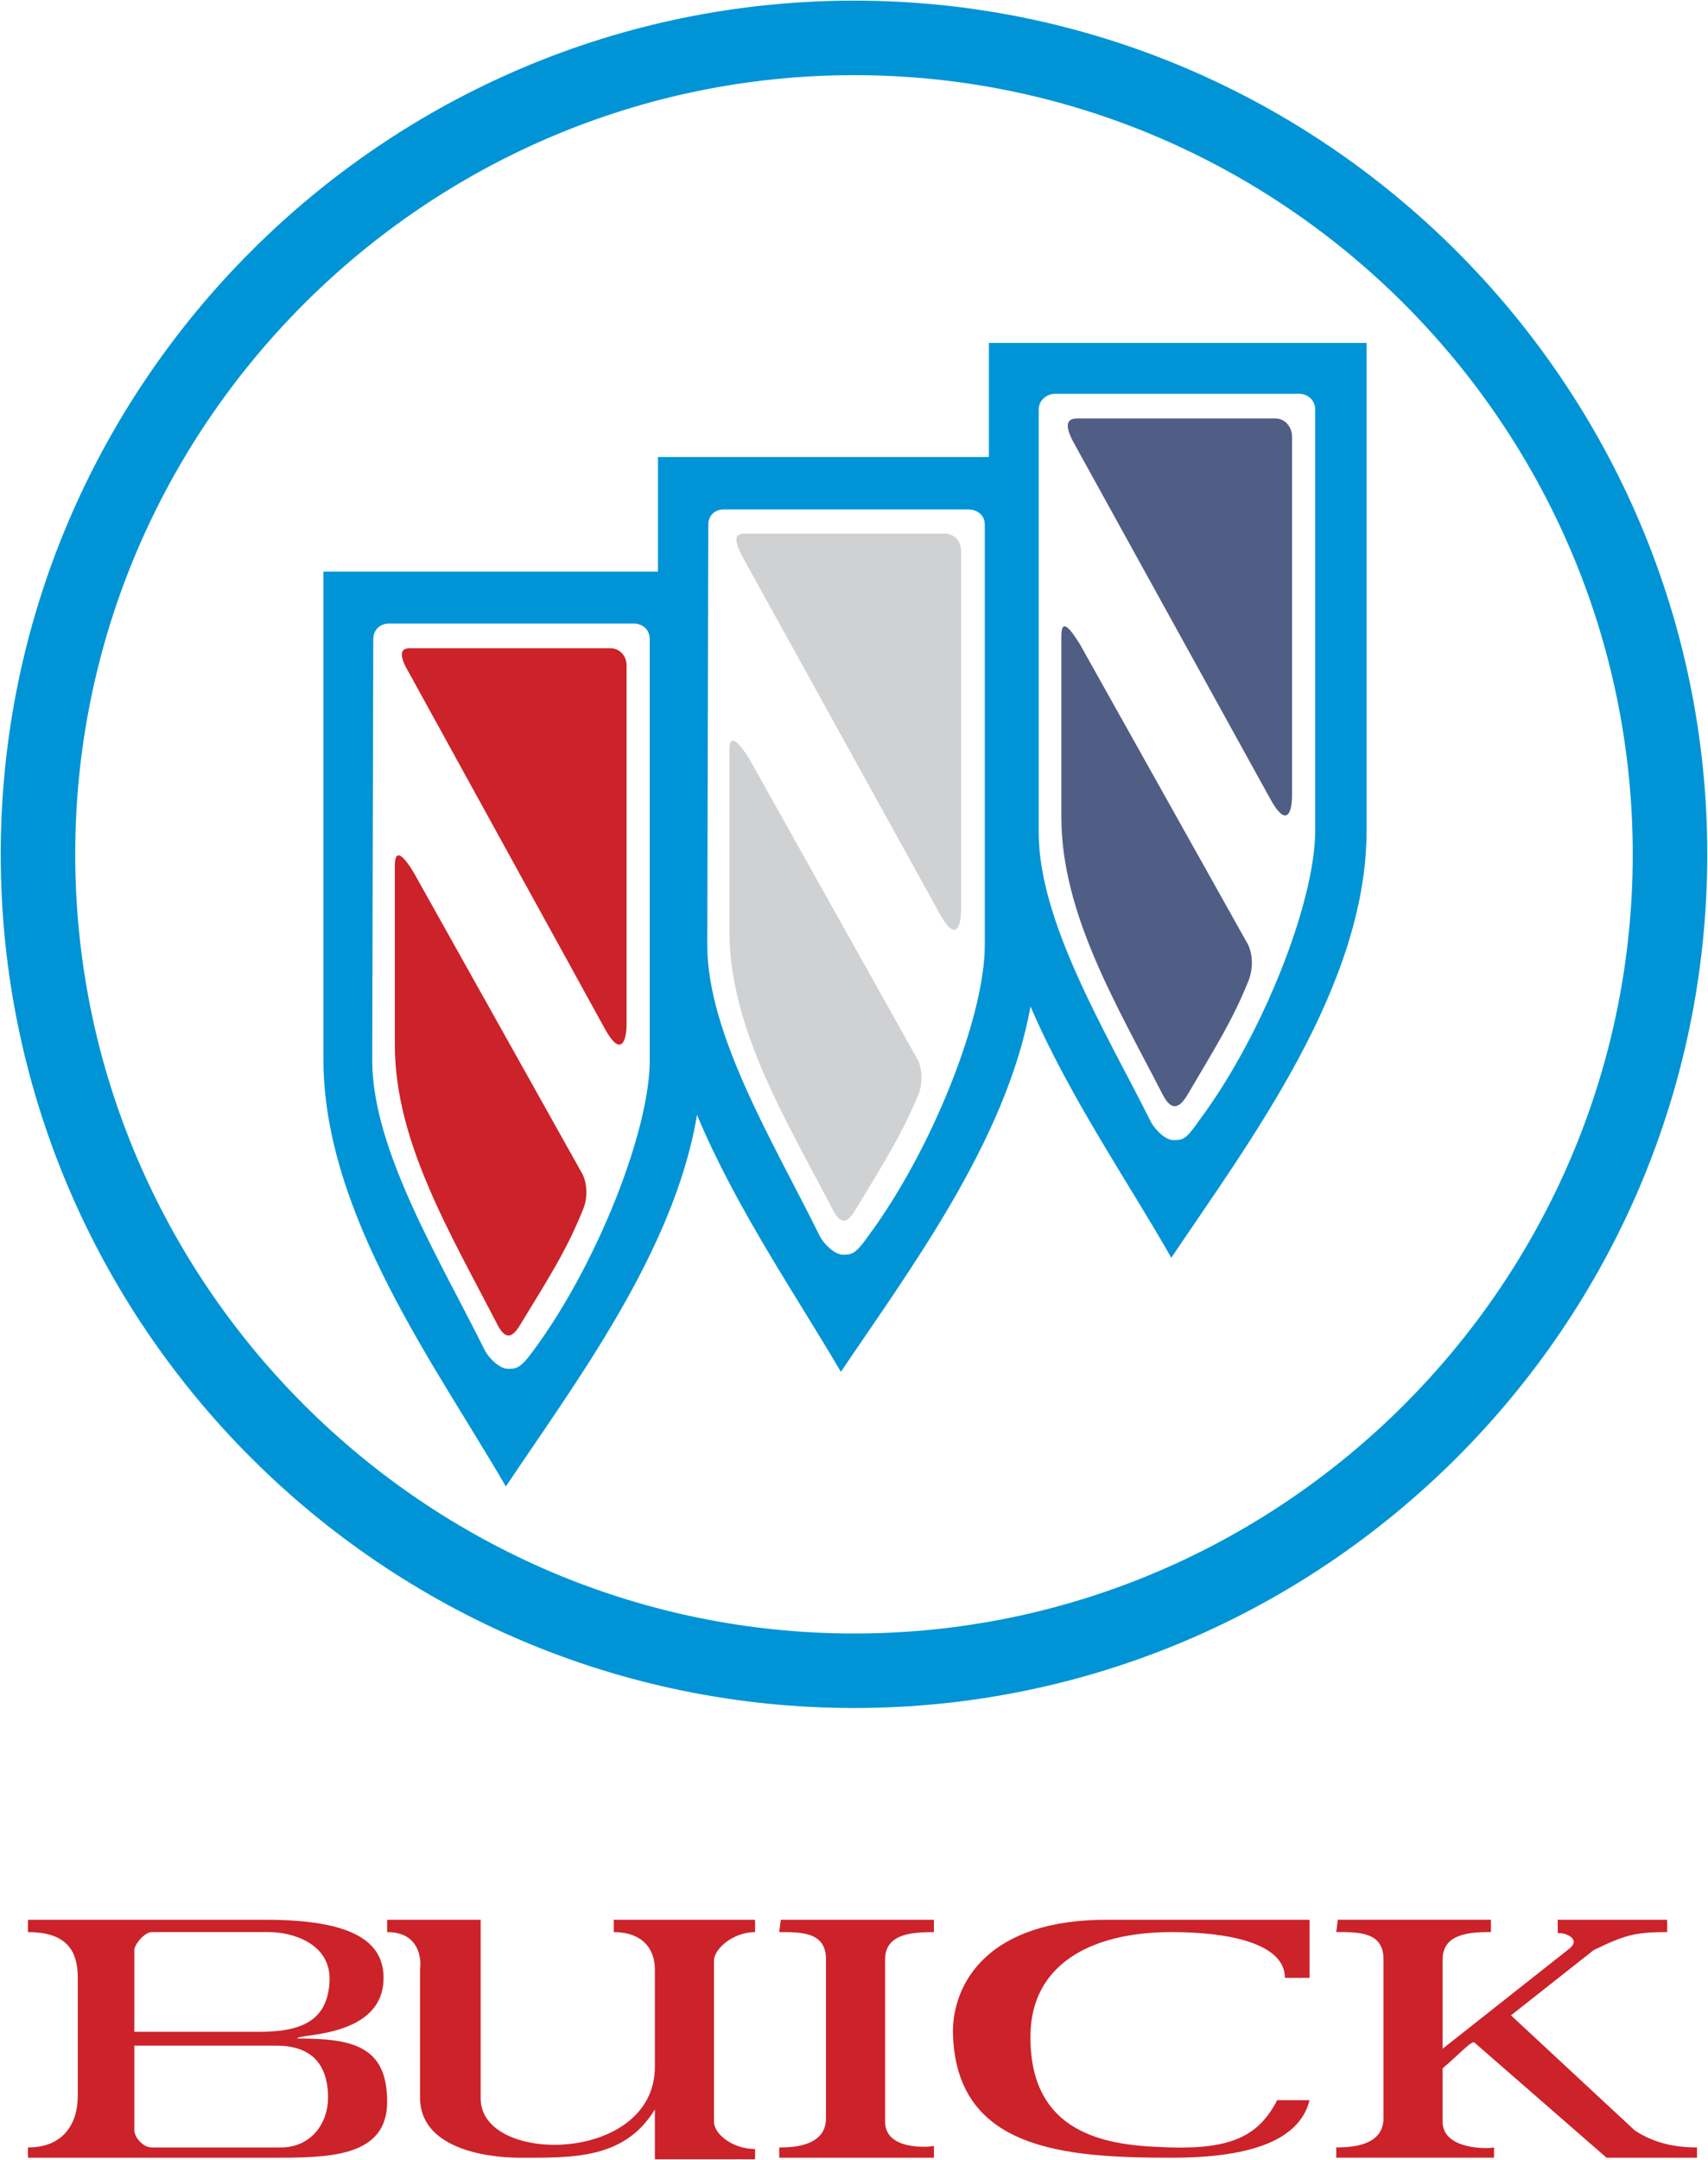 <?xml version="1.0" encoding="UTF-8"?> <svg xmlns="http://www.w3.org/2000/svg" width="1778" height="2248" viewBox="0 0 1778 2248" fill="none"> <path fill-rule="evenodd" clip-rule="evenodd" d="M542.628 1377.03C535.145 1389.87 527.648 1397.34 518.025 1379.15C469.349 1284.49 411.037 1188.73 411.037 1087.63V900.933C411.037 878.469 423.877 896.653 430.829 908.417L606.271 1221.88C611.628 1232.57 611.628 1247.02 607.347 1257.73C590.24 1300.52 572.588 1327.81 542.628 1377.03ZM426.549 674.663H635.168C644.804 674.663 652.288 682.146 652.288 692.846V1064.61C652.288 1087.62 644.804 1098.33 629.824 1071.04L424.954 698.734C415.317 682.146 416.394 674.663 426.549 674.663Z" fill="#CC2229"></path> <path fill-rule="evenodd" clip-rule="evenodd" d="M891.399 1257.73C883.916 1270.57 876.419 1278.04 866.795 1258.79C818.12 1165.19 759.289 1069.97 759.289 968.869V780.587C759.289 759.718 772.116 777.37 779.613 789.134L955.081 1102.6C960.424 1112.22 960.424 1128.29 956.144 1138.98C939.011 1180.17 920.828 1209.06 891.399 1257.73V1257.73ZM775.333 555.38H983.42C993.043 555.38 1000.51 562.876 1000.51 573.563V945.354C1000.51 968.869 993.043 978.505 978.076 950.698L773.193 579.983C763.556 561.787 764.633 555.38 775.333 555.38V555.38Z" fill="#D0D1D3"></path> <path fill-rule="evenodd" clip-rule="evenodd" d="M1236.43 1138.98C1228.94 1151.82 1220.4 1158.23 1210.75 1140.04C1162.09 1045.36 1104.84 950.685 1104.84 850.118V661.822C1104.84 640.435 1116.62 658.606 1124.09 670.382L1299 982.785C1304.37 993.485 1304.37 1007.92 1300.09 1019.7C1283.5 1061.41 1265.32 1089.77 1236.43 1138.98V1138.98ZM1120.9 435.552H1327.91C1337.53 435.552 1345.03 444.112 1345.03 454.812V826.577C1345.03 850.117 1337.53 859.222 1322.57 831.934L1117.68 460.687C1108.06 443.048 1110.21 435.552 1120.9 435.552V435.552Z" fill="#505E86"></path> <path fill-rule="evenodd" clip-rule="evenodd" d="M1098.42 409.872C1088.8 409.872 1081.3 417.355 1081.3 425.928V864.566C1080.24 958.169 1151.36 1074.26 1198.46 1168.4C1202.74 1175.89 1212.89 1186.58 1221.45 1186.58C1231.08 1186.58 1234.29 1186.58 1248.2 1166.27C1313.98 1078.54 1369.08 938.921 1369.08 864.566V425.928C1369.08 417.355 1362.11 409.872 1352.49 409.872H1098.42ZM752.856 530.231C744.296 530.231 737.344 536.651 737.344 545.743L736.28 983.849C736.28 1077.46 807.419 1193.01 853.968 1287.68C858.248 1295.17 868.948 1305.86 877.495 1305.86C886.068 1305.86 890.335 1305.86 903.707 1286.61C970.047 1197.29 1025.14 1058.2 1025.14 983.849V545.743C1025.14 536.651 1017.65 530.231 1008.02 530.231H752.856ZM404.63 648.982C396.07 648.982 388.574 655.402 388.574 665.026L387.497 1103.66C387.497 1197.29 458.65 1312.3 505.185 1406.43C509.465 1413.93 520.165 1424.64 528.725 1424.64C537.285 1424.64 541.565 1424.64 555.469 1405.37C621.264 1316.58 676.36 1176.96 676.36 1103.66V665.026C676.36 655.389 668.863 648.982 659.785 648.982H404.63ZM1072.74 1047.5C1047.61 1187.67 945.431 1323.51 875.355 1427.83C829.351 1349.21 765.683 1256.67 725.58 1160.35C702.04 1302.65 597.737 1440.67 526.585 1547.11C454.369 1422.49 336.682 1264.14 336.682 1102.59V594.95H684.92V475.667H1029.42V356.929H1422.59V864.566C1422.59 1027.18 1300.09 1188.73 1219.3 1309.08C1175.99 1232.58 1113.4 1142.17 1072.74 1047.5V1047.5ZM889.259 78.222C1335.39 78.222 1699.66 443.036 1699.66 889.169C1699.66 1335.3 1335.39 1700.13 889.259 1700.13C442.593 1700.13 78.311 1335.3 78.311 889.169C78.324 443.049 442.593 78.222 889.259 78.222V78.222ZM889.259 0.663C1377.65 0.663 1777.23 400.248 1777.23 889.169C1777.23 1379.15 1377.65 1777.69 889.259 1777.69C399.274 1777.69 0.752 1379.14 0.752 889.169C0.752 400.248 399.274 0.663 889.259 0.663V0.663Z" fill="#0094D6"></path> <path fill-rule="evenodd" clip-rule="evenodd" d="M1329.53 2185.83H1363.23C1351.98 2231.31 1293.14 2245.74 1219.84 2245.74C1107.53 2245.74 994.119 2237.71 991.966 2114.68C991.966 2064.4 1028.35 1997.02 1154.59 1998.08H1363.23V2058.52H1337.55C1337.55 2022.14 1277.64 2010.9 1219.86 2010.9C1131.6 2010.9 1074.35 2047.3 1072.75 2116.3C1070.1 2229.69 1165.85 2233.43 1219.86 2235.05C1282.97 2236.65 1310.8 2222.21 1329.53 2185.83V2185.83ZM811.167 2010.9L812.776 1998.08H972.187V2010.9C949.723 2010.9 921.372 2012.52 921.372 2039.28V2208.31C921.372 2237.73 965.248 2235.05 972.187 2233.45V2245.75H811.167V2235.07C826.679 2235.07 859.843 2233.45 859.843 2204.56V2039.28C859.843 2010.9 834.707 2010.9 811.167 2010.9V2010.9ZM1621.57 1998.07H1735.51V2010.89C1701.79 2010.89 1691.1 2014.1 1659.01 2029.63L1572.91 2097.56L1701.8 2217.38C1720.54 2229.66 1741.4 2235.03 1766.55 2235.03V2245.72H1672.39L1534.91 2125.9C1532.78 2122.68 1517.28 2139.8 1501.74 2152.64V2208.27C1501.74 2237.69 1549.34 2236.62 1555.24 2235.02V2245.7H1391.02V2235.02C1407.05 2235.02 1440.21 2233.39 1440.21 2204.51V2039.22C1440.21 2010.85 1415.08 2010.85 1391.02 2010.85L1392.61 1998.03H1552.04V2010.85C1530.11 2010.85 1501.76 2012.47 1501.76 2039.22V2132.3L1633.89 2027.98C1645.67 2018.36 1630.67 2011.42 1621.58 2011.95V1998.07H1621.57V1998.07ZM681.716 2195.46C650.148 2247.34 596.66 2245.74 541.565 2245.74C503.576 2245.74 437.249 2235.05 437.249 2183.18V2048.89C437.249 2051.55 443.682 2010.89 403.022 2010.89V1998.07H500.373V2184.21C500.373 2253.77 681.716 2252.15 681.716 2151.05V2050.48C681.716 2023.75 664.064 2010.89 638.916 2010.89V1998.07H786.019V2010.89C763.555 2010.89 743.232 2028.01 743.232 2040.86V2208.3C743.232 2220.58 761.947 2236.65 786.019 2236.65V2247.34H681.716V2195.46V2195.46ZM139.839 2129.12V2217.4C139.839 2223.81 148.386 2235.05 158.023 2235.05H292.299C323.854 2235.05 341.506 2209.91 341.506 2183.18C341.506 2157.5 331.883 2129.12 288.019 2129.12H139.839V2129.12ZM158.023 2010.9C150.539 2010.9 139.839 2023.76 139.839 2029.64V2114.68H270.354C317.421 2114.68 341.493 2100.78 343.102 2061.21C344.165 2022.14 303.518 2010.9 279.978 2010.9H158.023V2010.9ZM29.104 2245.74V2235.05C65.471 2235.05 80.983 2210.97 80.983 2181.02V2058.52C80.983 2029.64 68.674 2010.9 29.104 2010.9V1998.08H276.774C366.642 1998.08 399.274 2020.55 399.274 2058.52C399.274 2121.65 309.406 2116.3 309.406 2121.65C366.642 2121.65 403.022 2129.12 403.022 2187.43C403.022 2245.74 341.506 2245.74 282.662 2245.74H29.104V2245.74Z" fill="#CC2229"></path> </svg> 